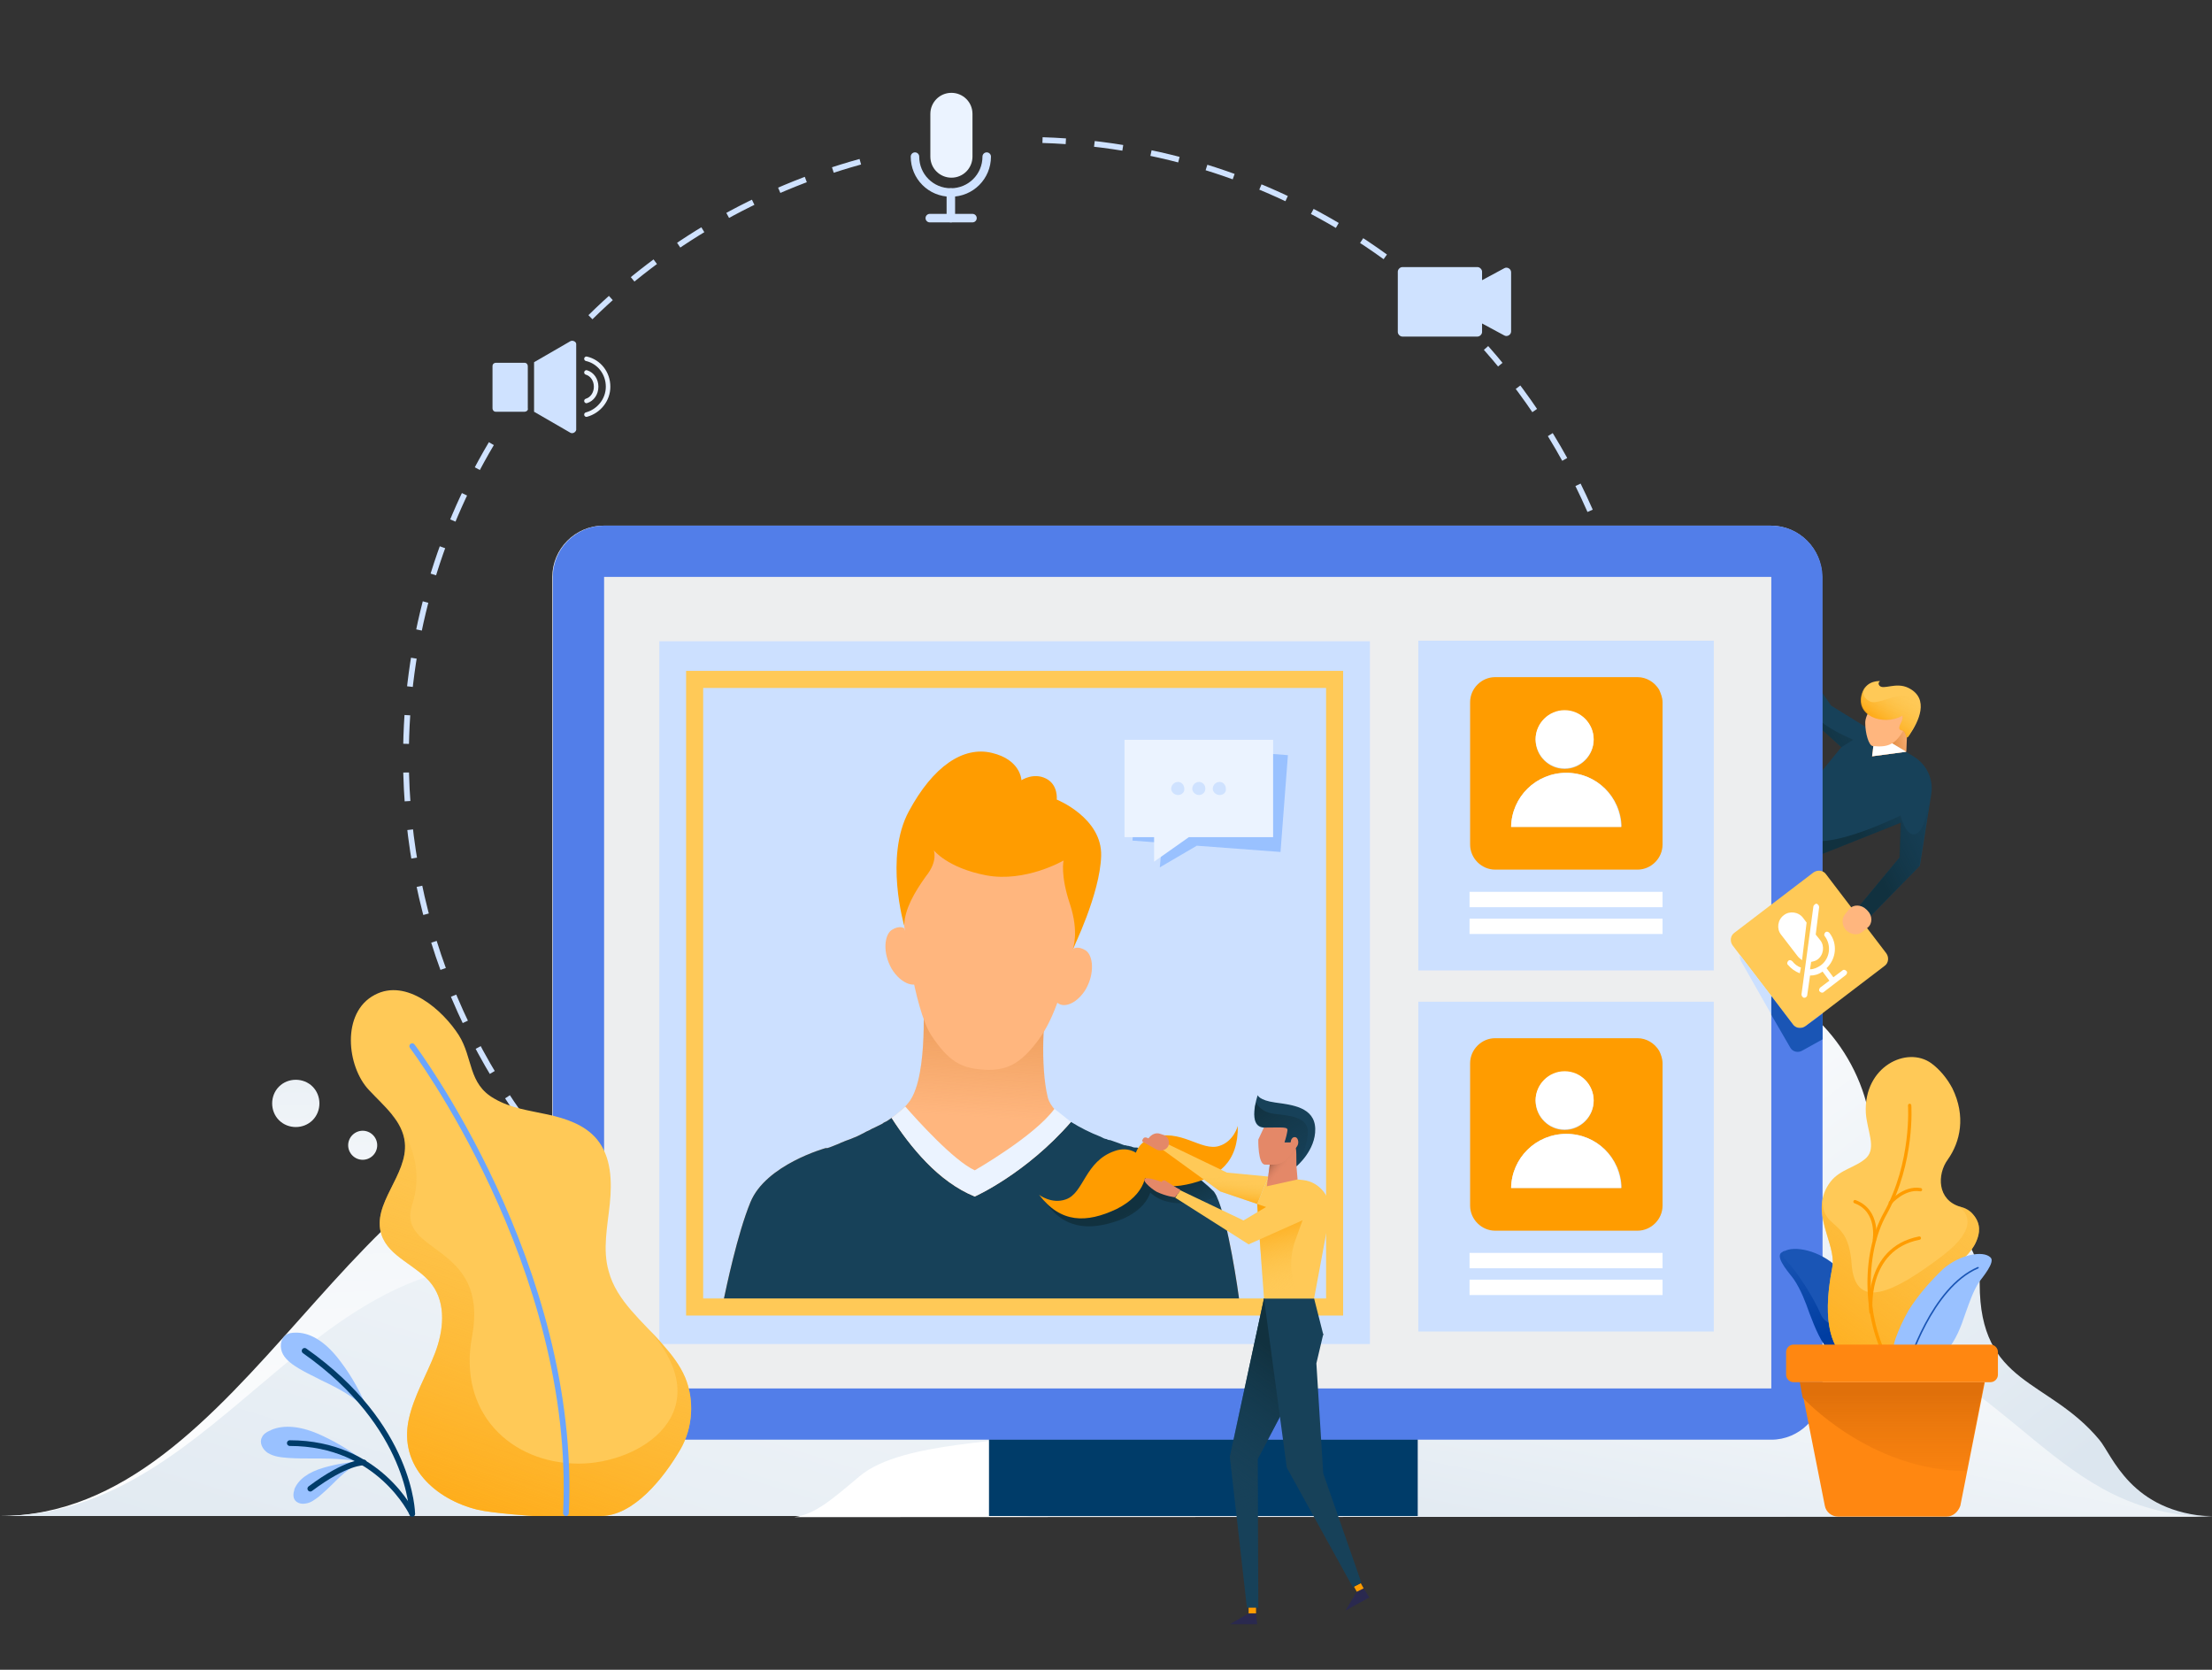<?xml version="1.0" encoding="utf-8"?>
<!-- Generator: Adobe Illustrator 26.0.3, SVG Export Plug-In . SVG Version: 6.00 Build 0)  -->
<svg version="1.1" id="lets-talk" xmlns="http://www.w3.org/2000/svg" xmlns:xlink="http://www.w3.org/1999/xlink" x="0px" y="0px"
	 viewBox="0 0 388.5 293.2" style="enable-background:new 0 0 388.5 293.2;" xml:space="preserve">
<rect x="0" y="0" width="388.5" height="293.2" fill="#333333" stroke="none"/>
<style type="text/css">
	.st0{fill:#174159;}
	.st1{fill:#FFB67E;}
	.st2{fill:url(#SVGID_1_);}
	.st3{fill:#FFFFFF;}
	.st4{fill:#FFC957;}
	.st5{fill:url(#SVGID_00000144311866408448622650000013291969271699186072_);}
	.st6{fill:url(#SVGID_00000075136289462926587410000007312161018418752641_);}
	.st7{fill:url(#SVGID_00000114073880656990036030000002661010373007102354_);}
	.st8{fill:url(#SVGID_00000088850514325701536220000004992245851687876534_);}
	.st9{fill:url(#SVGID_00000029730101760925815780000007153740563616339621_);}
	.st10{fill:url(#SVGID_00000080176528547783620960000008323022166500675982_);}
	.st11{fill:none;stroke:#CFE2FF;stroke-width:1.008;stroke-miterlimit:10;stroke-dasharray:5.037;}
	.st12{fill:#EDEEEF;}
	.st13{fill:#003C69;}
	.st14{fill:#527EE9;}
	.st15{fill:#CCE0FF;}
	.st16{fill:url(#SVGID_00000085950956794664889840000015461284808910360222_);}
	.st17{fill:#FF9C00;}
	.st18{fill:#EBF3FF;}
	.st19{fill:url(#SVGID_00000030462752475462659030000014919519412872717498_);}
	.st20{fill:url(#SVGID_00000168810357995638584610000011234555300622146435_);}
	.st21{fill:#E48868;}
	.st22{fill:#2A294F;}
	.st23{fill:url(#SVGID_00000150099932513929488340000014057363847705233040_);}
	.st24{fill:url(#SVGID_00000023961675191194685990000016663593751939841423_);}
	.st25{fill:url(#SVGID_00000093891415513812801290000000598821215488853938_);}
	.st26{fill:url(#SVGID_00000008131013692662417330000016918085383172514998_);}
	.st27{fill:url(#SVGID_00000155835917913408511280000006155421894497233059_);}
	.st28{fill:none;stroke:#CFE2FF;stroke-width:1.492;stroke-linecap:round;stroke-linejoin:round;stroke-miterlimit:10;}
	.st29{fill:#99C1FF;}
	.st30{fill:#CFE2FF;}
	.st31{fill:none;stroke:#EBF3FF;stroke-width:0.797;stroke-linecap:round;stroke-linejoin:round;stroke-miterlimit:10;}
	.st32{fill:none;stroke:#003C69;stroke-linecap:round;stroke-linejoin:round;stroke-miterlimit:10;}
	.st33{fill:url(#SVGID_00000049179473653702243570000009371435349262480770_);}
	.st34{fill:none;stroke:#6AA5FE;stroke-linecap:round;stroke-linejoin:round;stroke-miterlimit:10;}
	.st35{fill:url(#SVGID_00000117649729650375718910000016397206477979639945_);}
	.st36{fill:none;}
	.st37{fill:#FF8711;}
	.st38{fill:url(#SVGID_00000020369910345558476420000010337063101328476349_);}
	.st39{fill:#1A55B5;}
	.st40{fill:url(#SVGID_00000078731524645071647940000004730878015786808715_);}
	.st41{fill:url(#SVGID_00000116203236366681927840000013842678809920823972_);}
	.st42{fill:none;stroke:#FF9C00;stroke-width:0.585;stroke-linecap:round;stroke-linejoin:round;stroke-miterlimit:10;}
	.st43{fill:none;stroke:#1A55B5;stroke-width:0.269;stroke-linecap:round;stroke-linejoin:round;stroke-miterlimit:10;}
</style>
<path class="st0" d="M312.2,144.9l11.2-13.7l-4.9-4.5l-4.9-11.3l1.2-1.4l6.8,9.9l14.6,9c2.2,1.4,3.4,3.9,3,6.5l-2,12.6l-8.7,8.9
	l-2.2-1.5l7.4-8.9l0.2-6.1l-17.4,6.9L312.2,144.9z"/>
<polygon class="st1" points="329.2,131.2 330.3,128.3 335,127.7 334.8,132 328.8,132.8 "/>
<linearGradient id="SVGID_1_" gradientUnits="userSpaceOnUse" x1="-3580.3" y1="-265.335" x2="-3573.493" y2="-265.335" gradientTransform="matrix(0.991 -0.132 -0.132 -0.991 3842.151 -606.339)">
	<stop  offset="0" style="stop-color:#CC6F1B"/>
	<stop  offset="1" style="stop-color:#CC6F1B;stop-opacity:0"/>
</linearGradient>
<polygon class="st2" points="329.3,128.7 330.3,128.3 335,127.7 334.8,132 328.8,132.8 "/>
<polygon class="st3" points="329.3,128.7 334.8,132 328.8,132.8 "/>
<g>
	<path class="st1" d="M327.6,127c-0.1-1.6,2-3.9,1.7-5.5l6.6,1.8c0.6,1.6-0.3,2.6-1.4,4.6c-1.5,2.7-2.7,3.4-5.6,3.1
		C328.2,130.9,327.6,128.7,327.6,127z"/>
</g>
<g>
	<path class="st4" d="M327.2,121.4c-1.6,4.1,3.6,6.1,7,4.2c0.2,1-0.7,1.5-0.5,2.3c0.1,0.3,0.6,0.2,0.8,0.5c0.5,0.6,0.2,1.7,0.9,0.6
		c1.5-2.2,3.6-6.3-0.2-8.2c-2.2-1.1-4.4,0.4-5.1-0.4c-0.4-0.5,0.1-0.8,0.1-0.8S328,119.4,327.2,121.4z"/>
</g>
<linearGradient id="SVGID_00000076580591571845597710000000848512737293005501_" gradientUnits="userSpaceOnUse" x1="-2069.725" y1="155.488" x2="-2087.976" y2="164.686" gradientTransform="matrix(-1 0 0 -1 -1747.737 293.166)">
	<stop  offset="0" style="stop-color:#11313F"/>
	<stop  offset="0.99" style="stop-color:#174159;stop-opacity:0"/>
</linearGradient>
<path style="fill:url(#SVGID_00000076580591571845597710000000848512737293005501_);" d="M323.4,131.2l2.1-1.3
	c-1.8-0.8-5.1-2.3-6.3-3.9l-5.7-10.6l4.9,11.3L323.4,131.2z M336.1,146.5c-1.5,0-2.3-3.3-2.3-3.3s-8.7,4.3-13.9,4.5
	c-5.3,0.3-7.1-3.5-7.1-3.5l-0.6,0.7l4.2,6.5l17.4-6.9l-0.2,6.1l-7.4,8.9l2.2,1.5l8.7-8.9l1.8-11.3
	C338.3,143.6,337.6,146.5,336.1,146.5z"/>
<g>
	
		<linearGradient id="SVGID_00000005972968728289448790000009632868256981412240_" gradientUnits="userSpaceOnUse" x1="-1565.74" y1="-261.612" x2="-1571.563" y2="-255.79" gradientTransform="matrix(-0.991 0.132 -0.132 -0.991 -1256.612 74.77)">
		<stop  offset="0" style="stop-color:#FFA50A"/>
		<stop  offset="1" style="stop-color:#FAC855;stop-opacity:0"/>
	</linearGradient>
	<path style="fill:url(#SVGID_00000005972968728289448790000009632868256981412240_);" d="M327.8,120.4c-0.3,0.4-1.3,1.8,0.7,2.8
		c1.8,0.8,7.4-3.5,8.7,1.1c-0.1,1.7-1.1,3.5-1.9,4.8c-0.7,1-0.4-0.1-0.9-0.6c-0.2-0.3-0.7-0.2-0.8-0.5c-0.2-0.7,0.7-1.3,0.5-2.3
		c-3.4,1.9-8.6-0.1-7-4.2C327.3,121,327.5,120.7,327.8,120.4z"/>
</g>
<linearGradient id="SVGID_00000010287567700433545100000012390725876835322028_" gradientUnits="userSpaceOnUse" x1="185.906" y1="193.124" x2="194.066" y2="30.631" gradientTransform="matrix(1 0 0 -1 0 293.166)">
	<stop  offset="0" style="stop-color:#DCE6EF"/>
	<stop  offset="1" style="stop-color:#FFFFFF"/>
</linearGradient>
<path style="fill:url(#SVGID_00000010287567700433545100000012390725876835322028_);" d="M283.9,204c-40.5,0-40.5-87.1-86-87.1
	c-68.2,0-50.5,80.2-93.2,80.2S43.4,266.2,0,266.2h388.5C321.6,266.3,324.5,204,283.9,204z"/>
<linearGradient id="SVGID_00000128459147813254464580000002735401650399513519_" gradientUnits="userSpaceOnUse" x1="143.333" y1="-42.438" x2="196.901" y2="131.149" gradientTransform="matrix(1 0 0 -1 0 293.166)">
	<stop  offset="0" style="stop-color:#DCE6EF"/>
	<stop  offset="1" style="stop-color:#FFFFFF"/>
</linearGradient>
<path style="fill:url(#SVGID_00000128459147813254464580000002735401650399513519_);" d="M240.9,226.4c-34.4,0-24.2-55.8-62.8-55.8
	c-57.9,0-53,51.3-89.2,51.3S36.8,266.2,0,266.2h329.5C272.8,266.3,275.2,226.4,240.9,226.4z"/>
<g>
	
		<linearGradient id="SVGID_00000039135355592938231750000003295206588836784257_" gradientUnits="userSpaceOnUse" x1="295.674" y1="-15.368" x2="229.123" y2="73.264" gradientTransform="matrix(1 0 0 -1 0 293.166)">
		<stop  offset="0" style="stop-color:#DCE6EF"/>
		<stop  offset="1" style="stop-color:#FFFFFF"/>
	</linearGradient>
	<path style="fill:url(#SVGID_00000039135355592938231750000003295206588836784257_);" d="M388.5,266.3
		c-14.3-0.7-17.5-10.8-19.8-13.5c-9-10.8-21-9.5-21-27.4c0-4.5-2-8.8-6.8-10.8c-2.4-1-4.7-1.7-6.8-3.3c-4.8-3.6-4.7-10.5-6-16.4
		c-2.9-12.9-14-23.1-25.2-22.8c-8.1,0.2-15.4,0.5-22.8,8.7c-5,5.6-8.3,12.5-13,18.2c-5,6.1-11,9-17.8,11c-6.4,1.9-26.1-0.4-35,13.8
		c-12,19.2-26.5,24.8-31.5,27.5c-4.2,2.3-24.2,1.5-31.8,7.9c-4.9,4.1-7.8,6.7-11.5,7.2"/>
</g>
<linearGradient id="SVGID_00000096056533559787965420000015343178547451006110_" gradientUnits="userSpaceOnUse" x1="279.415" y1="6.291" x2="295.113" y2="85.358" gradientTransform="matrix(1 0 0 -1 0 293.166)">
	<stop  offset="0" style="stop-color:#DCE6EF"/>
	<stop  offset="1" style="stop-color:#FFFFFF"/>
</linearGradient>
<path style="fill:url(#SVGID_00000096056533559787965420000015343178547451006110_);" d="M178.5,266.3c35.9,0,34.4-53.5,56.2-53.5
	s20.8-18,45.2-18s20.5,31.2,43.6,37.9c31,8.9,37.3,33.6,65,33.6H178.5z"/>
<path class="st11" d="M86.3,77.9c-9.6,16.2-15,35-15,55.1c0,59.9,48.6,108.5,108.5,108.5S288.3,193,288.3,133.1
	c0-27.6-10.3-52.8-27.3-72"/>
<path class="st11" d="M151.1,28.4c-18.1,5-34.4,14.5-47.4,27.3"/>
<path class="st11" d="M243.3,45.1c-17-12.3-37.8-19.8-60.2-20.5"/>
<g>
	<g>
		<path class="st12" d="M320,243.8c0,4.9-4,9-9,9H106c-4.9,0-9-4-9-9V101.3c0-4.9,4-9,9-9h205c4.9,0,9,4,9,9V243.8z"/>
	</g>
	<g>
		<rect x="173.7" y="252.7" class="st13" width="75.3" height="13.5"/>
	</g>
	<g>
		<path class="st14" d="M311.1,101.3v142.5h-205V101.3H311.1L311.1,101.3 M311.1,92.3h-205c-4.9,0-9,4-9,9v142.5c0,4.9,4,9,9,9h205
			c4.9,0,9-4,9-9V101.3C320,96.3,316,92.3,311.1,92.3L311.1,92.3z"/>
	</g>
</g>
<g>
	<rect x="115.8" y="112.6" class="st15" width="124.8" height="123.4"/>
</g>
<g>
	<path class="st1" d="M217.7,228.7H127c0.6-2.8,2.5-12,4.8-17.6c2.7-6.6,13.2-9.5,13.2-9.5s0,0,0.1,0c0,0,0.1,0,0.2,0
		c0.4-0.1,1.1-0.4,2.1-0.8c0.2-0.1,0.4-0.2,0.7-0.3c0.4-0.2,0.8-0.3,1.3-0.5c0.4-0.2,0.8-0.3,1.2-0.5s0.8-0.4,1.2-0.6
		c0.3-0.2,0.6-0.3,1-0.5c0.3-0.2,0.6-0.3,1-0.5s0.8-0.4,1.2-0.6c0.2-0.2,0.5-0.3,0.7-0.4c0.3-0.2,0.6-0.4,0.9-0.6
		c1.3-0.9,2.5-2,3.2-3c3.3-4.7,2.3-18.8,2.3-18.8c-0.5-8.5,25.2-12.1,22.1-0.4c-1,3.8-1.5,13.1-0.2,18.5c0.4,1.7,2,3.2,4.1,4.5
		c1.6,1,3.4,1.9,5.2,2.6c0.2,0.1,0.4,0.2,0.6,0.3c0.1,0,0.2,0.1,0.4,0.1c0.2,0.1,0.4,0.2,0.7,0.2c0.8,0.3,1.5,0.5,2.2,0.8
		c0.1,0,0.2,0.1,0.3,0.1c0,0,0,0,0.1,0c0.2,0,0.3,0.1,0.5,0.1s0.3,0.1,0.5,0.1c0.1,0,0.2,0.1,0.3,0.1c0.2,0.1,0.4,0.1,0.5,0.1
		c0,0,0,0,0.1,0s0.2,0,0.2,0c6.6,2.2,10.4,4.7,13.4,7.7C215.4,212.1,217.5,226.8,217.7,228.7z"/>
	
		<linearGradient id="SVGID_00000173136193740919260180000011576668926414924214_" gradientUnits="userSpaceOnUse" x1="178.197" y1="150.268" x2="174.552" y2="96.784" gradientTransform="matrix(1 0 0 -1 0 293.166)">
		<stop  offset="0" style="stop-color:#CC6F1B"/>
		<stop  offset="1" style="stop-color:#CC6F1B;stop-opacity:0"/>
	</linearGradient>
	<path style="fill:url(#SVGID_00000173136193740919260180000011576668926414924214_);" d="M217.7,228.7H127c0.6-2.8,2.5-12,4.8-17.6
		c2.7-6.6,13.2-9.5,13.2-9.5s0,0,0.1,0c0,0,0.1,0,0.2,0c0.4-0.1,1.1-0.4,2.1-0.8c0.2-0.1,0.4-0.2,0.7-0.3c0.4-0.2,0.8-0.3,1.3-0.5
		c0.4-0.2,0.8-0.3,1.2-0.5s0.8-0.4,1.2-0.6c0.3-0.2,0.6-0.3,1-0.5c0.3-0.2,0.6-0.3,1-0.5s0.8-0.4,1.2-0.6c0.2-0.2,0.5-0.3,0.7-0.4
		c0.3-0.2,0.6-0.4,0.9-0.6c1.3-0.9,2.5-2,3.2-3c3.3-4.7,2.3-18.8,2.3-18.8c-0.5-8.5,25.2-12.1,22.1-0.4c-1,3.8-1.5,13.1-0.2,18.5
		c0.4,1.7,2,3.2,4.1,4.5c1.6,1,3.4,1.9,5.2,2.6c0.2,0.1,0.4,0.2,0.6,0.3c0.1,0,0.2,0.1,0.4,0.1c0.2,0.1,0.4,0.2,0.7,0.2
		c0.8,0.3,1.5,0.5,2.2,0.8c0.1,0,0.2,0.1,0.3,0.1c0,0,0,0,0.1,0c0.2,0,0.3,0.1,0.5,0.1s0.3,0.1,0.5,0.1c0.1,0,0.2,0.1,0.3,0.1
		c0.2,0.1,0.4,0.1,0.5,0.1c0,0,0,0,0.1,0s0.2,0,0.2,0c6.6,2.2,10.4,4.7,13.4,7.7C215.4,212.1,217.5,226.8,217.7,228.7z"/>
	<path class="st1" d="M158.8,162.5c0,0,1.7,14.4,4.7,19.2c3.1,4.7,5.3,5.8,8.9,6.1c3.6,0.3,6-0.5,8.7-3.6s4.6-6.5,7.4-17.5
		c0,0,1-2.4,1.1-5.3c0.1-6.8-2.5-16.1-11.5-17.7c-12.7-2.3-16.3-3.4-18.2,5.6C157.9,158.3,158.8,162.5,158.8,162.5z"/>
	<path class="st17" d="M158.8,162.5c0,0-3.5-12,0.8-20s9.6-11.5,14.6-10.3c5.1,1.2,5.2,4.8,5.2,4.8s2.1-1.4,4.3-0.3
		c2.2,1.1,1.9,3.7,1.9,3.7s8,3.2,7.8,9.9s-5,16.4-5,16.4s1.2-2.9-0.5-8s-1.1-7.6-1.1-7.6s-6.7,3.9-13.6,2.6
		c-6.8-1.3-9.2-4.4-9.2-4.4s0.8,1.9-1.4,4.6C160.6,156.7,158.9,159.6,158.8,162.5z"/>
	<path class="st1" d="M158.8,163c0,0-0.8-0.6-2.2,0.3c-1.3,0.9-1.6,4,0,6.8c1.6,2.7,4.6,3.9,5.6,1.5"/>
	<path class="st1" d="M188.5,166.6c0,0,0.8-0.6,2.2,0.3c1.3,0.9,1.6,4,0,6.8c-1.6,2.7-4.6,3.9-5.6,1.5L188.5,166.6z"/>
	<path class="st0" d="M217.7,228.7H127c0.6-2.8,2.5-12,4.8-17.6c2.7-6.6,13.2-9.5,13.2-9.5s0,0,0.1,0c0,0,0.1,0,0.2,0
		c0.4-0.1,1.1-0.4,2.1-0.8c0.2-0.1,0.4-0.2,0.7-0.3c0.4-0.2,0.8-0.3,1.3-0.5c0.4-0.2,0.8-0.3,1.2-0.5c0.4-0.2,0.8-0.4,1.2-0.6
		c0.3-0.2,0.6-0.3,1-0.5c0.3-0.2,0.6-0.3,1-0.5c0.4-0.2,0.8-0.4,1.2-0.6c0.2-0.2,0.5-0.3,0.7-0.4c0.3-0.2,0.6-0.4,0.9-0.6
		c1.6,2.5,3.7,5.3,6.1,7.8s5.3,4.7,8.5,6c0,0,9-4,16.9-13.1c1.6,1,3.4,1.9,5.2,2.6c0.2,0.1,0.4,0.2,0.6,0.3c0.1,0,0.2,0.1,0.4,0.1
		c0.2,0.1,0.4,0.2,0.7,0.2c0.8,0.3,1.5,0.5,2.2,0.8c0.1,0,0.2,0.1,0.3,0.1c0,0,0,0,0.1,0c0.2,0,0.3,0.1,0.5,0.1
		c0.2,0,0.3,0.1,0.5,0.1c0.1,0,0.2,0.1,0.3,0.1c0.2,0.1,0.4,0.1,0.5,0.1c0,0,0,0,0.1,0s0.2,0,0.2,0c1.2,0.4,2.4,0.8,3.4,1.3
		c4.6,1.9,7.5,4,10,6.4c0.2,0.2,0.4,0.5,0.6,0.9C215.7,214.4,217.5,226.9,217.7,228.7z"/>
	<g>
		<path class="st18" d="M185.2,194.7c-3.5,4.8-14,10.8-14,10.8c-3.7-1.7-10.1-8.8-12.2-11.2c-0.7,0.7-2.4,2-2.4,2l0,0
			c3.2,5,8.2,11.2,14.6,13.8c0,0,9-4,16.9-13.1"/>
	</g>
</g>
<g>
	<path class="st4" d="M232.9,120.8V228H123.5V120.8H232.9 M235.9,117.8H120.5V231h115.4V117.8L235.9,117.8z"/>
</g>
<path class="st15" d="M249.1,112.5v57.9H301v-57.9C301,112.5,249.1,112.5,249.1,112.5z"/>
<g>
	<g>
		
			<linearGradient id="SVGID_00000062895291412788394060000014843154473936646319_" gradientUnits="userSpaceOnUse" x1="195.666" y1="214.113" x2="200.915" y2="224.173">
			<stop  offset="0" style="stop-color:#11313F"/>
			<stop  offset="0.99" style="stop-color:#174159;stop-opacity:0"/>
		</linearGradient>
		<path style="fill:url(#SVGID_00000062895291412788394060000014843154473936646319_);" d="M183.2,210.5c0,0,2.1,1.9,4.6,1.3
			c3.3-0.8,4-6.3,9.4-7.6c2.5-0.6,4.4,1,4.9,2.3c0.7,2-0.2,5.8-5.6,7.8C191.1,216.2,186.6,215.8,183.2,210.5z"/>
		
			<linearGradient id="SVGID_00000144326162781739813570000006017224118053451455_" gradientUnits="userSpaceOnUse" x1="206.867" y1="208.245" x2="212.092" y2="218.26">
			<stop  offset="0" style="stop-color:#11313F"/>
			<stop  offset="0.99" style="stop-color:#174159;stop-opacity:0"/>
		</linearGradient>
		<path style="fill:url(#SVGID_00000144326162781739813570000006017224118053451455_);" d="M213.7,210.1c-1.3,0.6-2.8,0.9-4.5,1.1
			c-5.8,0.7-8.3-2.3-8.6-4.4c-0.2-1.3,0.6-3.2,2.6-4c4.6,1.9,7.5,4,10,6.4C213.3,209.4,213.5,209.7,213.7,210.1z"/>
	</g>
	<g>
		<path class="st17" d="M182.5,209.8c0,0,2.2,1.7,4.7,0.8c3.2-1.1,3.3-6.7,8.6-8.5c2.5-0.9,4.5,0.5,5.1,1.8c0.9,1.9,0.4,5.8-4.8,8.4
			C190.8,214.8,186.3,214.8,182.5,209.8z"/>
		<path class="st17" d="M217.4,197.7c0,0-0.7,2.7-3.2,3.5c-3.2,1.1-6.8-3.2-12-1.4c-2.5,0.9-3.2,3.2-2.8,4.6c0.5,2.1,3.3,4.8,9,3.6
			S217.5,204,217.4,197.7z"/>
	</g>
	<path class="st21" d="M203.2,209.3c-1.1-0.6-3.3-2.5-1.6-2.4s5.7,2,5.7,2l-0.9,1.3C206.4,210.3,204.7,210,203.2,209.3z"/>
	<g>
		<polygon class="st22" points="216,285.2 219.3,283.3 220.6,283.3 220.8,285.2 		"/>
		<rect x="219.3" y="281.9" class="st17" width="1.3" height="1.4"/>
		<polygon class="st22" points="236.3,282.8 238.3,279.5 239.5,278.9 240.5,280.5 		"/>
		<polygon class="st17" points="239,278 237.8,278.6 238.3,279.5 239.5,278.9 		"/>
		<polygon class="st0" points="222,228 216,255.8 219,282.3 221,282.3 220.9,256.2 232.4,234.3 		"/>
		
			<linearGradient id="SVGID_00000057847487276413796970000001448872491164065436_" gradientUnits="userSpaceOnUse" x1="-2278.633" y1="50.92" x2="-2263.551" y2="29.989" gradientTransform="matrix(-1 0 0 -1 -2047.835 293.166)">
			<stop  offset="0" style="stop-color:#11313F"/>
			<stop  offset="0.99" style="stop-color:#174159;stop-opacity:0"/>
		</linearGradient>
		<polygon style="fill:url(#SVGID_00000057847487276413796970000001448872491164065436_);" points="222,228 216,255.8 219,282.3 
			221,282.3 220.9,256.2 232.4,234.3 		"/>
		<polygon class="st0" points="222,228 230.8,228 232.4,234.3 231.2,239.4 232.4,258.7 239.1,277.9 237.6,278.7 226,257.7 		"/>
		<g>
			<path class="st4" d="M222.8,206.6l6,0.6c3.1,0.3,5.3,3.3,4.7,6.3l-2.7,14.5H222l-1.2-16.6L222.8,206.6z"/>
			<polygon class="st4" points="205.1,200.9 215.5,205.9 222.8,206.6 220.8,211.4 220.8,211.4 214.3,209.2 204.1,201.8 			"/>
			
				<linearGradient id="SVGID_00000090294070370137835580000003009685719739798956_" gradientUnits="userSpaceOnUse" x1="-2260.425" y1="81.87" x2="-2261.002" y2="86.636" gradientTransform="matrix(-1 0 0 -1 -2047.835 293.166)">
				<stop  offset="0" style="stop-color:#FFA50A"/>
				<stop  offset="1" style="stop-color:#FAC855;stop-opacity:0"/>
			</linearGradient>
			<polygon style="fill:url(#SVGID_00000090294070370137835580000003009685719739798956_);" points="205.1,200.9 215.5,205.9 
				222.8,206.6 220.8,211.4 220.8,211.4 214.3,209.2 204.1,201.8 			"/>
		</g>
		
			<linearGradient id="SVGID_00000052806955661894116710000012155681221876824765_" gradientUnits="userSpaceOnUse" x1="-2270.99" y1="80.509" x2="-2274.639" y2="66.782" gradientTransform="matrix(-1 0 0 -1 -2047.835 293.166)">
			<stop  offset="0" style="stop-color:#FFA50A"/>
			<stop  offset="1" style="stop-color:#FAC855;stop-opacity:0"/>
		</linearGradient>
		<path style="fill:url(#SVGID_00000052806955661894116710000012155681221876824765_);" d="M228.3,228L228.3,228H222l-1.2-16.6l0,0
			l8,2.8l-1.3,3.6C226.3,221.1,226.6,224.9,228.3,228z"/>
		<path class="st21" d="M227.7,204.8l0.2,2.3l-5.4,1.2l0.6-4.4c0,0,5.2-5.2,5.3-3.6C228.5,201.8,228.4,203.7,227.7,204.8z"/>
		
			<linearGradient id="SVGID_00000009584020000768795080000010294646649187299243_" gradientUnits="userSpaceOnUse" x1="-2271.792" y1="90.172" x2="-2274.307" y2="88.109" gradientTransform="matrix(-1 0 0 -1 -2047.835 293.166)">
			<stop  offset="0" style="stop-color:#A16049"/>
			<stop  offset="0.759" style="stop-color:#E48868;stop-opacity:0"/>
		</linearGradient>
		<path style="fill:url(#SVGID_00000009584020000768795080000010294646649187299243_);" d="M227.7,204.8l0.2,2.3l-5.4,1.2l0.6-4.4
			c0,0,5.2-5.2,5.3-3.6C228.5,201.8,228.4,203.7,227.7,204.8z"/>
		<path class="st21" d="M222.3,197.3l-1.3,2.8c0,0-0.1,4.4,1.2,4.4c2.3,0,3.6,0.4,5.7-3.8C230.1,195.9,223.4,195.4,222.3,197.3z"/>
		<path class="st0" d="M227.7,204.8c0,0,3.4-2.8,3.3-6.6c-0.1-3.8-4.1-4.2-7-4.6s-3.1-1.3-3.1-1.3s-2,5.7,1.2,5.7s4.2-0.2,4,0.6
			c-0.1,0.8-0.5,2-0.5,2s0.4,0,0.9,0C227.7,200.5,227.7,201.3,227.7,204.8z"/>
		
			<linearGradient id="SVGID_00000051351660761422278170000012303354399457295791_" gradientUnits="userSpaceOnUse" x1="-2270.033" y1="100.51" x2="-2280.372" y2="83.547" gradientTransform="matrix(-1 0 0 -1 -2047.835 293.166)">
			<stop  offset="0" style="stop-color:#11313F"/>
			<stop  offset="0.99" style="stop-color:#174159;stop-opacity:0"/>
		</linearGradient>
		<path style="fill:url(#SVGID_00000051351660761422278170000012303354399457295791_);" d="M226.6,200.5c-0.5,0-0.9,0-0.9,0
			s0.4-1.2,0.5-2s-0.8-0.6-4-0.6c-2.2,0-2-2.6-1.6-4.3c0,0,0.7,1.7,3.3,2s5.9,0.5,5.8,3.3c-0.1,2.9-1.9,5.8-1.9,5.8
			C227.7,201.3,227.7,200.5,226.6,200.5z"/>
		<g>
			<path class="st21" d="M226.3,201.5c0,0-0.1,0.2,0.1,0.4c0.1,0.2,0.4,0.1,0.6,0.1c0.5-0.2,0.9-0.7,1-1.2c0.1-0.6-0.2-1.3-0.8-1.1
				c-0.3,0.1-0.5,0.5-0.5,0.8"/>
		</g>
		<path class="st4" d="M228,208.6l-9.6,5.7l-11.1-5.3l-0.9,1.3l12.9,8.2l11.2-5c1.6-0.7,2.1-2.7,1.1-4.1l0,0
			C230.7,208.2,229.2,207.9,228,208.6z"/>
		<path class="st21" d="M206.7,209.9l0.6-0.9l-2.5-1.6c-0.2-0.2-0.5-0.2-0.7,0l0,0c-0.1,0.2-0.1,0.5,0.2,0.7L206.7,209.9z"/>
	</g>
	<path class="st21" d="M200.8,199.9c0.3-0.4,0.9,0,0.9,0c0.5-0.7,1.3-1.1,2.1-0.8l0.6,0.2c0.8,0.3,1.1,1.2,0.8,1.9s-1.2,1-2,0.7
		l-2.3-1.3C200.6,200.5,200.5,200.3,200.8,199.9z"/>
</g>
<g>
	<path class="st17" d="M291.4,121.1c-0.8-1.3-2.2-2.2-3.8-2.2h-25c-2.4,0-4.4,2-4.4,4.4v25c0,2.4,2,4.4,4.4,4.4h25
		c2.4,0,4.4-2,4.4-4.4v-25C292,122.5,291.7,121.8,291.4,121.1z M279.9,129.9c0,2.8-2.3,5.1-5.1,5.1c-2.8,0-5.1-2.3-5.1-5.1
		c0-2.8,2.3-5.1,5.1-5.1C277.6,124.8,279.9,127.1,279.9,129.9z M265.4,145.2c0.1-5.3,4.4-9.5,9.7-9.5c5.3,0,9.6,4.2,9.7,9.5H265.4z"
		/>
	<path class="st3" d="M274.8,134.9c2.8,0,5.1-2.3,5.1-5.1c0-2.8-2.3-5.1-5.1-5.1c-2.8,0-5.1,2.3-5.1,5.1
		C269.8,132.7,272,134.9,274.8,134.9z"/>
	<path class="st3" d="M275.1,135.7c-5.3,0-9.6,4.2-9.7,9.5h19.3C284.6,139.9,280.4,135.7,275.1,135.7z"/>
	<g>
		<g>
			<rect x="258.1" y="156.6" class="st3" width="33.9" height="2.7"/>
		</g>
		<g>
			<rect x="258.1" y="161.3" class="st3" width="33.9" height="2.7"/>
		</g>
	</g>
</g>
<path class="st15" d="M249.1,175.9v57.9H301v-57.9H249.1z"/>
<g>
	<path class="st17" d="M291.4,184.5c-0.8-1.3-2.2-2.2-3.8-2.2h-25c-2.4,0-4.4,2-4.4,4.4v25c0,2.4,2,4.4,4.4,4.4h25
		c2.4,0,4.4-2,4.4-4.4v-25C292,185.9,291.7,185.1,291.4,184.5z M279.9,193.3c0,2.8-2.3,5.1-5.1,5.1c-2.8,0-5.1-2.3-5.1-5.1
		s2.3-5.1,5.1-5.1S279.9,190.5,279.9,193.3z M265.4,208.6c0.1-5.3,4.4-9.5,9.7-9.5c5.3,0,9.6,4.2,9.7,9.5H265.4z"/>
	<path class="st3" d="M274.8,198.3c2.8,0,5.1-2.3,5.1-5.1s-2.3-5.1-5.1-5.1c-2.8,0-5.1,2.3-5.1,5.1
		C269.8,196.1,272,198.3,274.8,198.3z"/>
	<path class="st3" d="M275.1,199.1c-5.3,0-9.6,4.2-9.7,9.5h19.3C284.6,203.3,280.4,199.1,275.1,199.1z"/>
	<g>
		<g>
			<rect x="258.1" y="220" class="st3" width="33.9" height="2.7"/>
		</g>
		<g>
			<rect x="258.1" y="224.7" class="st3" width="33.9" height="2.7"/>
		</g>
	</g>
</g>
<g>
	<path class="st28" d="M160.7,27.5c0,3.5,2.8,6.3,6.3,6.3s6.3-2.8,6.3-6.3"/>
	<path class="st18" d="M170.8,20c0-2.1-1.7-3.7-3.7-3.7c-2.1,0-3.7,1.7-3.7,3.7v7.5c0,2.1,1.7,3.7,3.7,3.7c2.1,0,3.7-1.7,3.7-3.7V20
		z"/>
	<line class="st28" x1="167" y1="33.8" x2="167" y2="38.3"/>
</g>
<polygon class="st29" points="198.9,147.6 204.1,148 203.7,152.3 210.2,148.5 224.9,149.6 226.2,132.6 200.2,130.6 "/>
<g>
	<g>
		<g>
			<path class="st30" d="M260.3,49.2v-1.5c0-0.4-0.4-0.8-0.8-0.8h-13.2c-0.4,0-0.8,0.4-0.8,0.8v10.6c0,0.4,0.4,0.8,0.8,0.8h13.2
				c0.4,0,0.8-0.4,0.8-0.8v-1.5l3.9,2.1c0.5,0.3,1.2-0.1,1.2-0.7V47.8c0-0.6-0.7-1-1.2-0.7L260.3,49.2z"/>
		</g>
	</g>
</g>
<g>
	<path class="st30" d="M92.1,72.3h-5c-0.4,0-0.6-0.3-0.6-0.6v-7.4c0-0.4,0.3-0.6,0.6-0.6h5c0.4,0,0.6,0.3,0.6,0.6v7.4
		C92.8,72,92.5,72.3,92.1,72.3z"/>
	<path class="st30" d="M100.2,76l-6.4-3.7v-8.7l6.4-3.7c0.4-0.2,1,0.1,1,0.5v15.1C101.1,75.9,100.6,76.2,100.2,76z"/>
	<g>
		<path class="st31" d="M103,72.8c2.2-0.6,3.8-2.6,3.8-4.9c0-2.4-1.6-4.4-3.8-4.9"/>
	</g>
	<g>
		<path class="st31" d="M103,70.4c1-0.3,1.7-1.3,1.7-2.5s-0.7-2.2-1.7-2.5"/>
	</g>
</g>
<polygon class="st18" points="197.5,147 202.7,147 202.7,151.3 208.8,147 223.6,147 223.6,129.9 197.5,129.9 "/>
<g>
	<g>
		<g>
			<g>
				<path class="st30" d="M214.2,139.6c-0.6,0-1.2-0.5-1.2-1.1s0.5-1.2,1.2-1.2c0.6,0,1.1,0.5,1.1,1.2
					C215.4,139.1,214.9,139.6,214.2,139.6z"/>
				<path class="st30" d="M210.6,139.6c-0.6,0-1.2-0.5-1.2-1.1s0.5-1.2,1.2-1.2c0.6,0,1.1,0.5,1.1,1.2
					C211.7,139.1,211.2,139.6,210.6,139.6z"/>
				<path class="st30" d="M206.9,139.6c-0.6,0-1.2-0.5-1.2-1.1s0.5-1.2,1.2-1.2c0.6,0,1.1,0.5,1.1,1.2
					C208.1,139.1,207.5,139.6,206.9,139.6z"/>
			</g>
		</g>
	</g>
</g>
<g>
	<path class="st4" d="M116.5,236.2c-3.6-4.2-8.2-7.7-9.6-13c-1.1-3.8-0.2-7.9,0.2-11.8s0.3-8.3-2.3-11.4c-2.1-2.5-5.4-3.6-8.6-4.3
		s-6.5-1.1-9.4-2.8c-4.6-2.6-3.7-7.1-6.2-11.1c-2.8-4.4-9.2-10.1-14.8-7.1c-5.9,3.1-4.9,12.6-1,16.7c2.6,2.8,5.9,5.4,6.3,9.2
		c0.6,5.7-5.9,10.8-4.1,16.2c1.3,4,6.4,5.4,8.9,8.8c2.5,3.4,2,8.1,0.5,12s-3.7,7.5-4.6,11.6c-1.8,8.3,4.7,14.1,12.1,15.9
		c2.5,0.6,9.7,1.1,9.7,1.1h11.9c5.8,0,11.1-6.7,14-11.7c2.2-3.8,2.5-8.7,0.8-12.7C119.4,239.7,118,237.9,116.5,236.2z"/>
	<g>
		<path class="st29" d="M50.1,234.5c0.5-0.4,1.1-0.5,1.9-0.5c0.1,0,0.1,0,0.2,0c2.6,0.1,5.2,1.8,7.7,5.2c1.9,2.5,3.5,5.4,4.8,8.6
			c-0.9-0.9-1.9-1.8-3.1-2.6c-1.6-1.1-3.4-2-5.1-2.8c-1.3-0.7-2.7-1.3-4-2.1c-1-0.6-2.2-1.4-2.8-2.5
			C49.1,236.7,49.2,235.2,50.1,234.5z"/>
		<path class="st29" d="M46,252.4c0.2-0.5,0.7-0.9,1.4-1.2c0.1,0,0.1,0,0.2-0.1c2.3-1,5.4-0.7,9,1c2.8,1.3,5.4,2.9,8,5
			c-1.2-0.4-2.5-0.7-3.9-0.8c-1.9-0.2-3.8-0.2-5.7-0.2c-1.5,0-3,0-4.4-0.1c-1.2-0.1-2.5-0.2-3.6-0.9C46.1,254.5,45.5,253.3,46,252.4
			z"/>
		<path class="st29" d="M51.6,263c-0.1-0.4-0.1-0.8,0.1-1.4v-0.1c0.7-1.7,2.4-3,5.2-3.8c2.1-0.6,4.4-1,6.8-1.1
			c-0.8,0.3-1.6,0.8-2.4,1.4c-1.1,0.8-2.1,1.8-3,2.7c-0.7,0.7-1.5,1.4-2.3,2.1c-0.7,0.5-1.4,1.1-2.3,1.2
			C52.8,264.2,51.8,263.8,51.6,263z"/>
		<path class="st32" d="M72.4,265.8c0,0-0.1-15.4-18.9-28.6"/>
		<path class="st32" d="M72.4,265.8c0,0-5.8-12.4-21.5-12.4"/>
		<path class="st32" d="M63.9,256.8c0,0-3-0.2-9.4,4.6"/>
	</g>
</g>
<linearGradient id="SVGID_00000056396339459557329120000002316438930663304126_" gradientUnits="userSpaceOnUse" x1="76.701" y1="17.046" x2="109.905" y2="113.039" gradientTransform="matrix(1 0 0 -1 0 293.166)">
	<stop  offset="0" style="stop-color:#FFA50A"/>
	<stop  offset="1" style="stop-color:#FAC855;stop-opacity:0"/>
</linearGradient>
<path style="fill:url(#SVGID_00000056396339459557329120000002316438930663304126_);" d="M116.5,236.2c-0.8-1-1.7-1.9-2.6-2.8
	c12.9,14.5-1.5,23.7-12.4,23.6c-11.8-0.1-21.1-8.9-18.6-22.3c3.1-16.6-13.4-14.3-10.5-23.2s-3.5-15.6-3.5-15.6s0,0,0-0.1
	c1.2,1.4,2,3,2.2,4.8c0.6,5.7-5.9,10.8-4.1,16.2c1.3,4,6.4,5.4,8.9,8.8c2.5,3.4,2,8.1,0.5,12s-3.7,7.5-4.6,11.6
	c-1.8,8.3,4.7,14.1,12.1,15.9c2.5,0.6,9.7,1.1,9.7,1.1h11.9c5.8,0,11.1-6.7,14-11.7c2.2-3.8,2.5-8.7,0.8-12.7
	C119.4,239.7,118,237.9,116.5,236.2z"/>
<path class="st34" d="M72.4,183.7c0,0,29.1,38.6,27,82"/>
<linearGradient id="SVGID_00000129925276566003212870000010745709112763972765_" gradientUnits="userSpaceOnUse" x1="57.147" y1="136.618" x2="56.923" y2="61.546" gradientTransform="matrix(1 0 0 -1 0 293.166)">
	<stop  offset="0" style="stop-color:#DCE6EF"/>
	<stop  offset="1" style="stop-color:#FFFFFF"/>
</linearGradient>
<path style="fill:url(#SVGID_00000129925276566003212870000010745709112763972765_);" d="M49,190.8c-1.6,1.6-1.6,4.3,0,5.9
	c1.6,1.6,4.3,1.6,5.9,0c1.6-1.6,1.6-4.3,0-5.9S50.6,189.2,49,190.8z M65.5,199.3c-1-1-2.6-1-3.6,0s-1,2.6,0,3.6s2.6,1,3.6,0
	C66.5,201.9,66.5,200.3,65.5,199.3z"/>
<g>
	<path class="st4" d="M318.5,153.2l-13.9,10.6c-0.7,0.5-0.8,1.5-0.3,2.2l10.6,13.9c0.5,0.7,1.5,0.8,2.2,0.3l13.9-10.6
		c0.7-0.5,0.8-1.5,0.3-2.2l-10.6-13.9C320.2,152.8,319.2,152.7,318.5,153.2z"/>
	<g>
		<path class="st36" d="M106.1,101.3v142.5h205v-65.6l-5.4-9.5c-0.4-0.8-0.2-1.7,0.6-2.1l4.8-2.7v-62.6H106.1z"/>
		<path class="st15" d="M305.6,167.7c-0.1,0.4,0,0.7,0.2,1.1l5.4,9.5v-3.3L305.6,167.7z"/>
	</g>
	<g>
		<path class="st3" d="M317.3,162l-0.6-0.8c-0.8-1.1-2.4-1.3-3.4-0.5c-1.1,0.8-1.3,2.4-0.5,3.4l3,3.9c0.2,0.2,0.4,0.4,0.7,0.6
			L317.3,162z"/>
		<path class="st3" d="M319.2,168.5c1.1-0.8,1.3-2.4,0.5-3.4l-0.8-1l0.6-4.8c0-0.3-0.2-0.5-0.4-0.6s-0.5,0.2-0.6,0.4l-2.1,15.5
			c0,0.3,0.2,0.5,0.4,0.6c0.1,0,0.3,0,0.4-0.1s0.2-0.2,0.2-0.3l0.5-3.5c0.8,0,1.5-0.2,2.2-0.7l1.2,1.6l-1.6,1.2
			c-0.2,0.2-0.3,0.5-0.1,0.7c0.2,0.2,0.5,0.3,0.7,0.1l3.9-3c0.2-0.2,0.3-0.5,0.1-0.7c-0.2-0.2-0.5-0.3-0.7-0.1l-1.6,1.2l-1.2-1.6
			c1.7-1.6,2-4.3,0.5-6.2c-0.2-0.2-0.5-0.3-0.7-0.1s-0.3,0.5-0.1,0.7c1.2,1.6,0.9,3.9-0.7,5.1c-0.6,0.4-1.2,0.7-1.9,0.7l0.2-1.3
			C318.6,168.8,318.9,168.7,319.2,168.5z"/>
		<path class="st3" d="M316.3,169.9c-0.6-0.2-1.1-0.6-1.5-1.1c-0.2-0.2-0.5-0.3-0.7-0.1s-0.3,0.5-0.1,0.7c0.6,0.7,1.3,1.2,2.1,1.5
			L316.3,169.9z"/>
	</g>
</g>
<path class="st1" d="M327,163.7l1-0.8c0.9-0.7,0.9-2.1,0-3l-0.2-0.2c-0.9-0.9-2.3-0.9-3-0.1l-0.8,1c-0.6,0.8-0.5,2,0.3,2.8l0,0
	C325.1,164.1,326.2,164.3,327,163.7z"/>
<line class="st28" x1="163.3" y1="38.3" x2="170.8" y2="38.3"/>
<path class="st37" d="M341.9,266.3h-19.1c-1.1,0-2.1-0.8-2.3-1.9l-4.3-21.7h32.4l-4.3,21.7C343.9,265.5,343,266.3,341.9,266.3z"/>
<linearGradient id="SVGID_00000019655103744936756030000010668393576192805039_" gradientUnits="userSpaceOnUse" x1="332.3" y1="48.5" x2="332.3" y2="24.001" gradientTransform="matrix(1 0 0 -1 0 293.166)">
	<stop  offset="0" style="stop-color:#E0700A"/>
	<stop  offset="0.501" style="stop-color:#ED7A0D;stop-opacity:0.499"/>
	<stop  offset="1" style="stop-color:#FF8711;stop-opacity:0"/>
</linearGradient>
<path style="fill:url(#SVGID_00000019655103744936756030000010668393576192805039_);" d="M345.4,258.3l3.1-15.6h-32.4l0.5,2.7
	C316.6,245.4,328.4,258.3,345.4,258.3z"/>
<g>
	<path class="st39" d="M328.9,229.7c1.1,1.7,2,3.5,2.6,5.5c0.3,1,0.6,2.1,0.3,3c-0.4,1.1-1.3,1.9-2.4,2.3c-2.6,0.8-5.6-0.6-7.5-2.7
		c-1.9-2-2.9-4.7-3.9-7.2c-0.8-2-1.5-4.1-2.7-5.9c-0.5-0.8-3.3-3.7-2.3-4.7c1.4-1.4,5.9-0.7,9.1,2
		C324.7,224.2,327.1,226.8,328.9,229.7z"/>
</g>
<linearGradient id="SVGID_00000173849922726965914800000013637394130111204008_" gradientUnits="userSpaceOnUse" x1="324.477" y1="60.327" x2="316.883" y2="75.89" gradientTransform="matrix(1 0 0 -1 0 293.166)">
	<stop  offset="7.716049e-03" style="stop-color:#003DA1"/>
	<stop  offset="1" style="stop-color:#1A55B5"/>
</linearGradient>
<path style="fill:url(#SVGID_00000173849922726965914800000013637394130111204008_);" d="M328.9,229.7c-1.1-1.7-2.4-3.4-3.8-4.8
	c0.4,1.2,0.8,2.7,0.8,4.6c0,3.9-4.9,4.1-6.1,1.3s-4-7.3-6.1-9.5c-0.8-0.8-0.6-1.3-0.2-1.7c-0.3,0.1-0.5,0.3-0.7,0.4
	c-1,1,1.8,3.9,2.3,4.7c1.2,1.8,2,3.9,2.7,5.9c1,2.6,2,5.2,3.9,7.2s4.9,3.5,7.5,2.7c1.1-0.3,2.1-1.2,2.4-2.3c0.3-1,0.1-2.1-0.3-3
	C330.8,233.3,330,231.4,328.9,229.7z"/>
<path class="st4" d="M332.2,240.5c0,0,2.1-7.5,4.4-11.5c3-5.1,8.6-6.7,10.5-11c0.6-1.4,0.9-3.1-0.6-4.8c-0.6-0.7-1.4-1.1-2.2-1.3
	c-4.1-1.2-4.1-5.7-2.2-8.3c2.2-3.1,3.2-7.6,0.8-12.5c-0.9-1.7-2.2-3.3-3.7-4.4c-4.3-3.1-11.9,0.6-11.5,8.7c0.2,3.1,1.9,6.1,0.1,7.9
	c-1.8,1.7-4.6,2-6.3,4.2c-4,5.2,1.2,10.9,0.3,15.1C317.9,242.7,330.1,240.3,332.2,240.5z"/>
<linearGradient id="SVGID_00000030453396685430525480000000764846023113730193_" gradientUnits="userSpaceOnUse" x1="311.177" y1="46.703" x2="358.955" y2="113.592" gradientTransform="matrix(1 0 0 -1 0 293.166)">
	<stop  offset="0" style="stop-color:#FFA50A"/>
	<stop  offset="1" style="stop-color:#FAC855;stop-opacity:0"/>
</linearGradient>
<path style="fill:url(#SVGID_00000030453396685430525480000000764846023113730193_);" d="M346.5,213.2c-0.6-0.7-1.4-1.1-2.2-1.3
	c-0.1,0-0.3-0.1-0.4-0.1c1.7,1.1,3.6,3.8-2.6,8.6c-8.8,6.7-15.5,9.9-16.1,1.5s-5.2-5.7-5.1-11.4l0,0c-0.9,4.3,2.4,8.7,1.7,12.1
	c-3.3,16.8,4.7,17.8,8.7,17.9c0.5,0,0.9,0,1.2,0c0.2,0,0.4,0,0.5,0l0,0c0,0,0.2-0.7,0.5-1.9c0.2-0.7,0.5-1.5,0.8-2.4s0.6-1.9,1-2.8
	c0.1-0.3,0.3-0.6,0.4-1c0.5-1.3,1.1-2.5,1.7-3.5c0.9-1.6,2.1-2.8,3.4-3.9c0.5-0.4,1-0.9,1.5-1.3c1.5-1.2,3-2.3,4.2-3.6
	c0.6-0.7,1.1-1.4,1.4-2.2C347.7,216.7,348,214.9,346.5,213.2z"/>
<path class="st42" d="M335.4,194.1c0,0,0.7,10-4.3,19c-4,7.1-3.9,19.2,1.3,27.3"/>
<path class="st42" d="M328.6,230.4c0,0-1.2-11.1,8.5-13"/>
<path class="st42" d="M329.2,217.7c0,0,0.9-5.1-3.4-6.7"/>
<path class="st42" d="M332,211.2c0,0,2.4-2.8,5.3-2.3"/>
<g>
	<path class="st29" d="M335.2,230.1c-0.9,1.6-1.7,3.3-2.3,5c-0.3,0.9-0.5,1.9-0.2,2.8c0.4,1,1.3,1.8,2.3,2c2.4,0.7,5.1-0.7,6.8-2.6
		c1.7-1.9,2.6-4.3,3.4-6.7c0.7-1.9,1.3-3.8,2.4-5.5c0.5-0.7,2.9-3.5,2-4.3c-1.3-1.3-5.4-0.5-8.3,2C339,225,336.9,227.4,335.2,230.1z
		"/>
	<path class="st43" d="M335.1,239.8c0,0,4.1-13.7,12.3-17.2"/>
</g>
<path class="st37" d="M349.6,242.7H315c-0.7,0-1.3-0.6-1.3-1.3v-4c0-0.7,0.6-1.3,1.3-1.3h34.6c0.7,0,1.3,0.6,1.3,1.3v4
	C350.9,242.1,350.3,242.7,349.6,242.7z"/>
<path class="st39" d="M317.1,180.2c-0.7,0.5-1.7,0.4-2.2-0.3l-3.8-5v3.3l3.3,5.7c0.4,0.8,1.4,1,2.1,0.6l3.6-2v-4.5L317.1,180.2z"/>
</svg>
